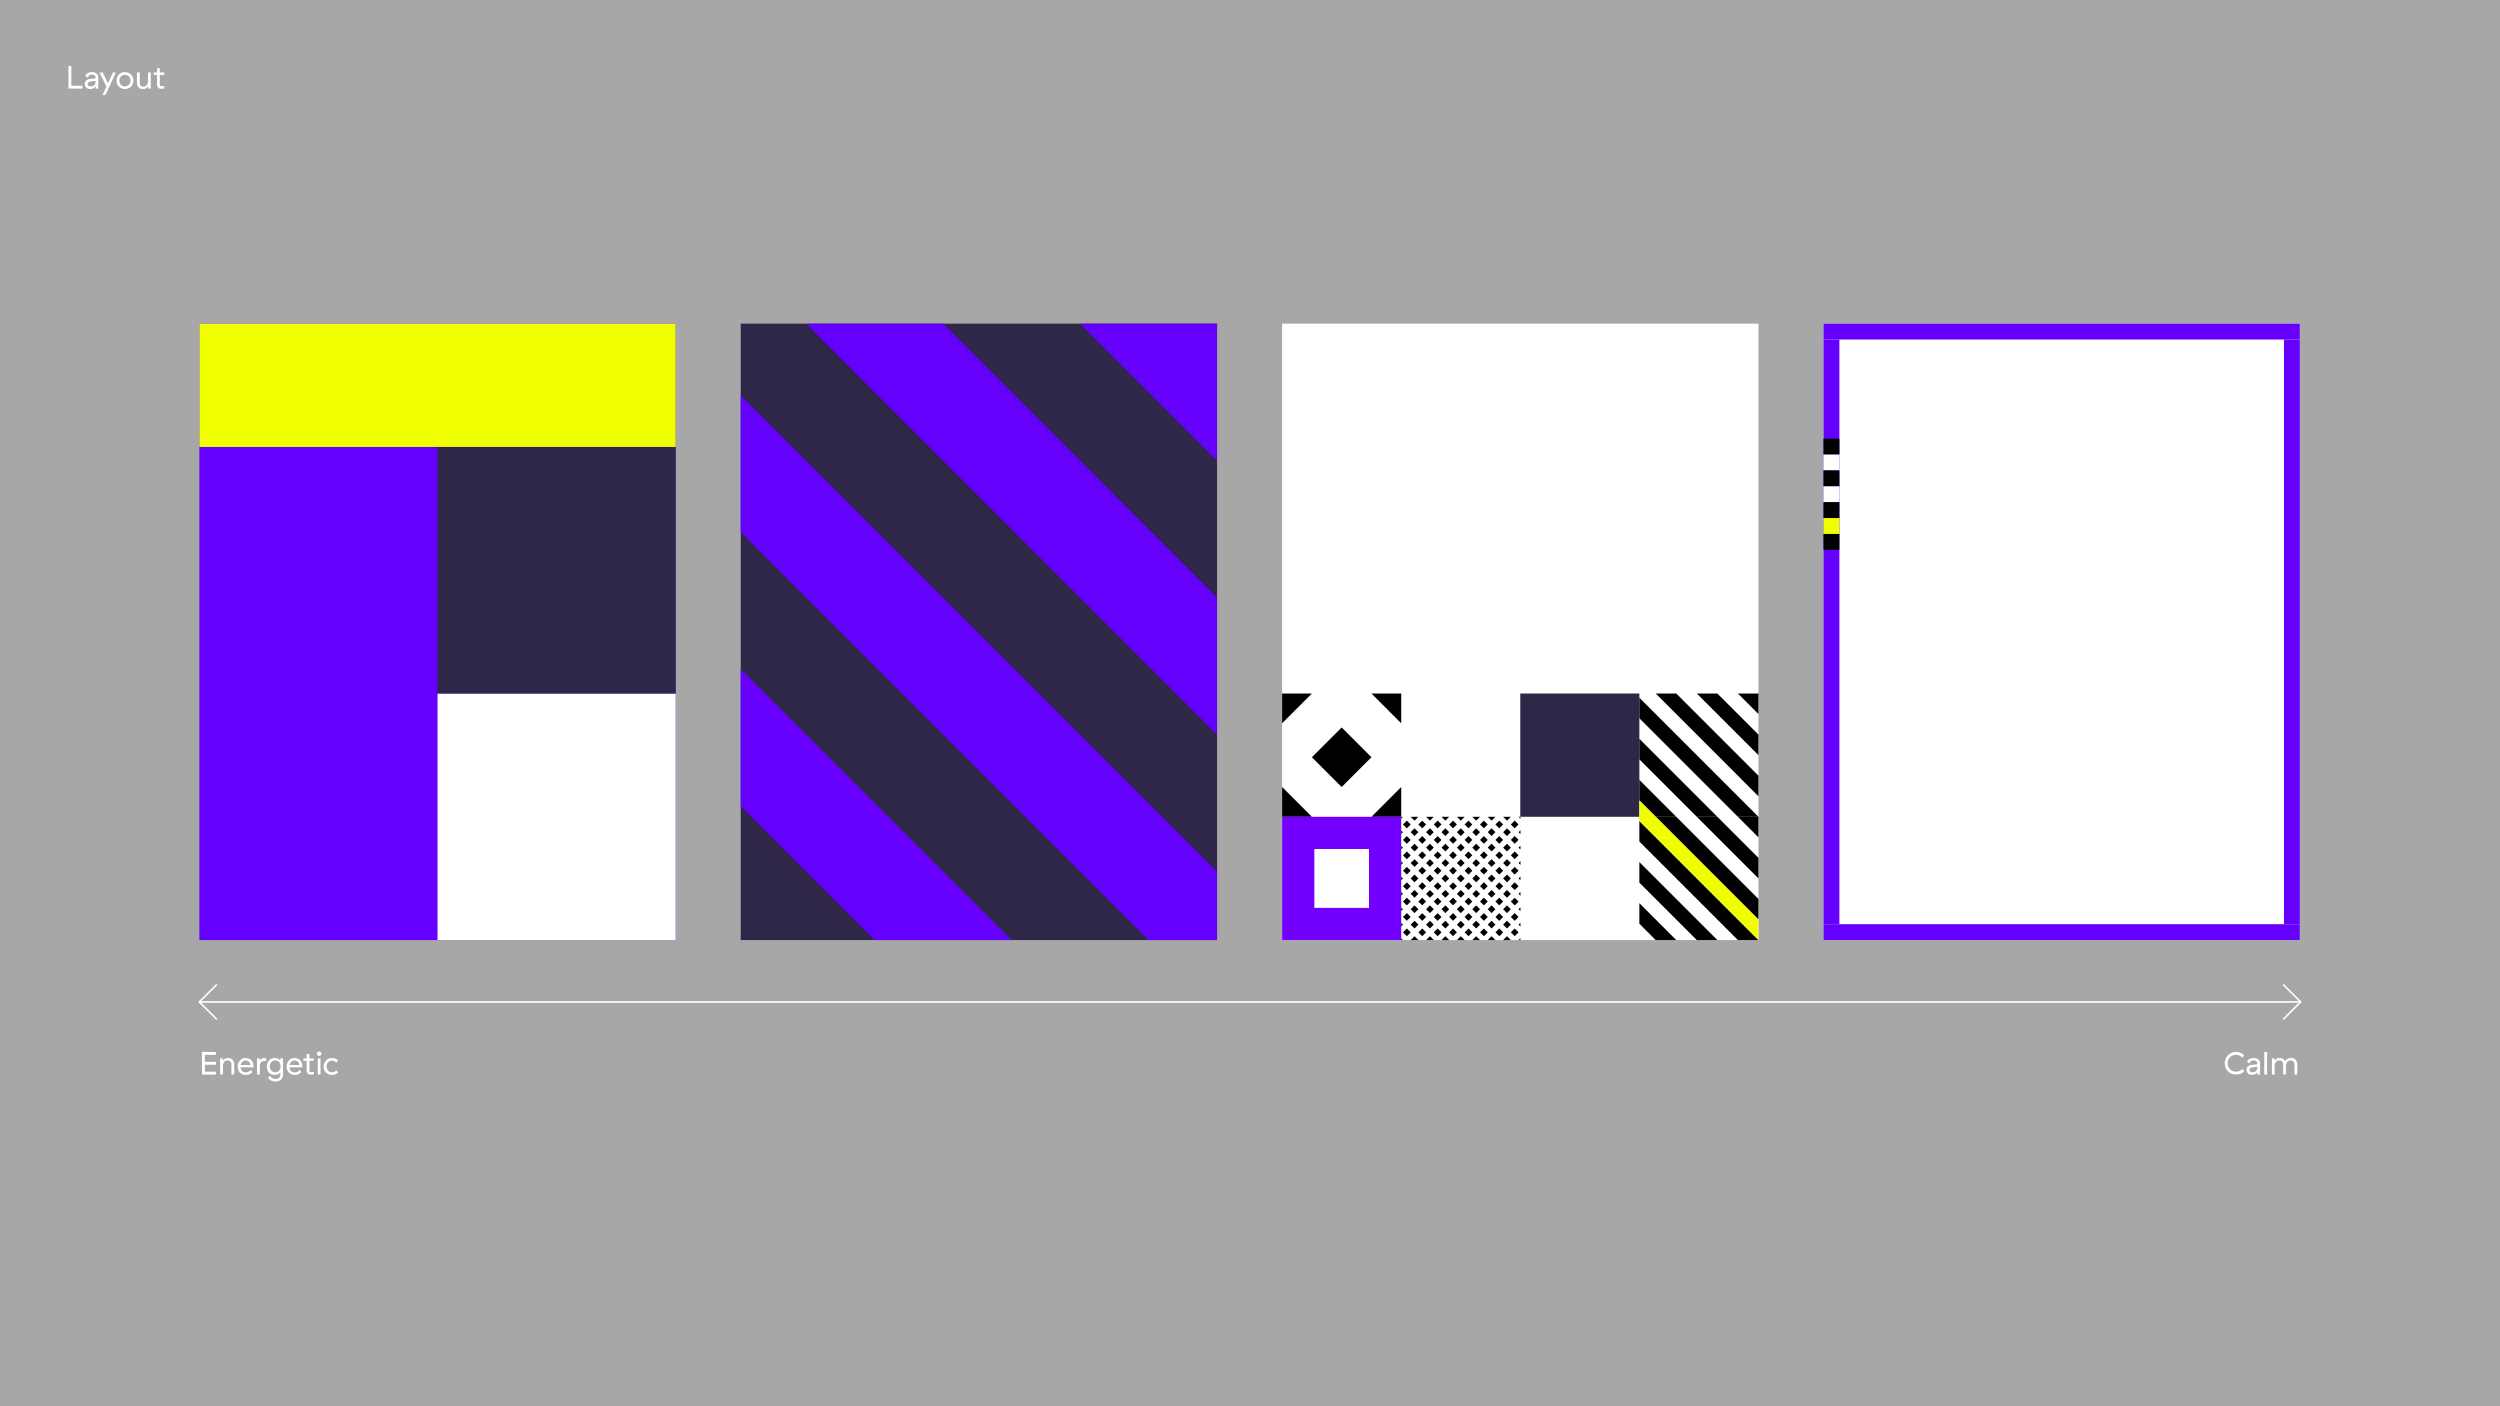 <svg id="Layer_1" data-name="Layer 1" xmlns="http://www.w3.org/2000/svg" xmlns:xlink="http://www.w3.org/1999/xlink" viewBox="0 0 1552 873"><defs><style>.cls-1,.cls-9{fill:none;}.cls-2{fill:#a7a7a7;}.cls-3{fill:#fff;}.cls-4{fill:#2f2747;}.cls-5{fill:#6500ff;}.cls-6{fill:#f0ff00;}.cls-7{clip-path:url(#clip-path);}.cls-8{fill:#7300ff;}.cls-9{stroke:#fff;stroke-miterlimit:10;}</style><clipPath id="clip-path"><rect class="cls-1" x="869.87" y="507.06" width="74.03" height="76.53"/></clipPath></defs><title>MoLo_07_Layout</title><rect class="cls-2" width="1552" height="873"/><path class="cls-3" d="M125.36,653.06H134v1.8h-6.8v4.3H134V661h-6.8v4.3H134v1.8h-8.6Z"/><path class="cls-3" d="M136.66,657.06h1.66v1.54a3.46,3.46,0,0,1,1.4-1.34,4.13,4.13,0,0,1,1.94-.44,3.49,3.49,0,0,1,2.75,1.11,4.5,4.5,0,0,1,1,3.11v6h-1.76v-6a2.8,2.8,0,0,0-.64-2,2.34,2.34,0,0,0-1.82-.69c-1.86,0-2.8,1.32-2.8,4v4.66h-1.72Z"/><path class="cls-3" d="M148.21,659.45a4.8,4.8,0,0,1,1.73-1.92,5.23,5.23,0,0,1,5.21,0,4.15,4.15,0,0,1,1.64,1.87,6.28,6.28,0,0,1,.55,2.69v.52h-8v0a3.16,3.16,0,0,0,1,2.28,3.35,3.35,0,0,0,2.27.82,4.07,4.07,0,0,0,3.18-1.54l.9,1.34a5.42,5.42,0,0,1-1.7,1.29,5.05,5.05,0,0,1-2.3.51,5.5,5.5,0,0,1-2.66-.63,4.46,4.46,0,0,1-1.8-1.8,5.68,5.68,0,0,1-.64-2.73A6,6,0,0,1,148.21,659.45Zm6.39-.29a2.72,2.72,0,0,0-2-.74,3,3,0,0,0-2.16.74,3.29,3.29,0,0,0-1,2h6A3.14,3.14,0,0,0,154.6,659.16Z"/><path class="cls-3" d="M164.22,656.82a5.09,5.09,0,0,1,1,.1v1.82a4.21,4.21,0,0,0-1-.12,2.55,2.55,0,0,0-2.27,1,5,5,0,0,0-.67,2.8v4.66h-1.72v-10h1.66v1.5A3.24,3.24,0,0,1,164.22,656.82Z"/><path class="cls-3" d="M166.32,659.35a4.57,4.57,0,0,1,1.73-1.86,4.79,4.79,0,0,1,2.53-.67,4.69,4.69,0,0,1,2,.43,3.25,3.25,0,0,1,1.42,1.17v-1.36h1.72v9.46a4.3,4.3,0,0,1-4.82,4.8,5.76,5.76,0,0,1-2.77-.6,4.31,4.31,0,0,1-1.77-1.86l1.34-1.06a3.49,3.49,0,0,0,3.34,2c2,0,3-1.1,3-3.28v-.82a3.39,3.39,0,0,1-1.44,1.17,5,5,0,0,1-2.06.43,5.08,5.08,0,0,1-2.59-.65,4.44,4.44,0,0,1-1.71-1.83,6,6,0,0,1-.6-2.76A5.79,5.79,0,0,1,166.32,659.35Zm7,0a3,3,0,0,0-2.4-1,3.22,3.22,0,0,0-2.46,1,4.18,4.18,0,0,0,0,5.28,3.25,3.25,0,0,0,2.46,1,3.05,3.05,0,0,0,2.4-1,4.46,4.46,0,0,0,0-5.32Z"/><path class="cls-3" d="M178.57,659.45a4.8,4.8,0,0,1,1.73-1.92,5.23,5.23,0,0,1,5.21,0,4.15,4.15,0,0,1,1.64,1.87,6.28,6.28,0,0,1,.55,2.69v.52h-8v0a3.16,3.16,0,0,0,1,2.28,3.35,3.35,0,0,0,2.27.82,4.07,4.07,0,0,0,3.18-1.54l.9,1.34a5.42,5.42,0,0,1-1.7,1.29,5.05,5.05,0,0,1-2.3.51,5.5,5.5,0,0,1-2.66-.63,4.46,4.46,0,0,1-1.8-1.8,5.68,5.68,0,0,1-.64-2.73A6,6,0,0,1,178.57,659.45Zm6.39-.29a2.72,2.72,0,0,0-2-.74,3,3,0,0,0-2.16.74,3.29,3.29,0,0,0-1,2h6A3.14,3.14,0,0,0,185,659.16Z"/><path class="cls-3" d="M193.14,667.16a2.9,2.9,0,0,1-2.08-.67,3.07,3.07,0,0,1-.68-2.23v-5.7h-2v-1.5h2v-2.68h1.72v2.68h2.74v1.5H192.1v5.8a1.31,1.31,0,0,0,.27.9,1.12,1.12,0,0,0,.87.3,9.44,9.44,0,0,0,1.62-.16v1.52A6.66,6.66,0,0,1,193.14,667.16Z"/><path class="cls-3" d="M197.14,655.16a1.35,1.35,0,0,1-.38-1,1.33,1.33,0,0,1,.38-1,1.31,1.31,0,0,1,1-.38,1.3,1.3,0,0,1,1.36,1.36,1.31,1.31,0,0,1-.38,1,1.33,1.33,0,0,1-1,.38A1.35,1.35,0,0,1,197.14,655.16Zm1.84,11.9h-1.72v-10H199Z"/><path class="cls-3" d="M201.65,659.35a4.71,4.71,0,0,1,1.87-1.86,5.46,5.46,0,0,1,2.72-.67,4.91,4.91,0,0,1,3.64,1.46l-1.12,1.32a3.84,3.84,0,0,0-2.62-1.12,3.21,3.21,0,0,0-2.45,1,3.62,3.62,0,0,0-.93,2.59,3.86,3.86,0,0,0,.43,1.85,3.31,3.31,0,0,0,1.19,1.27,3.37,3.37,0,0,0,1.74.46,4.09,4.09,0,0,0,2.78-1.18l1,1.34a5,5,0,0,1-1.71,1.12,5.75,5.75,0,0,1-2.09.38,5.39,5.39,0,0,1-2.69-.66,4.67,4.67,0,0,1-1.82-1.84,5.61,5.61,0,0,1-.65-2.72A5.52,5.52,0,0,1,201.65,659.35Z"/><path class="cls-3" d="M1382.1,656.49a6.67,6.67,0,0,1,2.52-2.51,6.92,6.92,0,0,1,3.56-.92,7.21,7.21,0,0,1,4.88,1.92l-.82,1.7a6.83,6.83,0,0,0-1.84-1.33,5.09,5.09,0,0,0-2.28-.49,5.27,5.27,0,0,0-2.64.65,4.53,4.53,0,0,0-1.84,1.84,5.87,5.87,0,0,0,0,5.41,4.73,4.73,0,0,0,1.82,1.84,5.16,5.16,0,0,0,2.6.66,6,6,0,0,0,4.28-1.78l.82,1.7a7.32,7.32,0,0,1-5.1,1.88,6.79,6.79,0,0,1-6-3.45,7,7,0,0,1-.92-3.57A6.89,6.89,0,0,1,1382.1,656.49Z"/><path class="cls-3" d="M1396.37,657.46a4.93,4.93,0,0,1,2.67-.64,4.28,4.28,0,0,1,3,.94,3.65,3.65,0,0,1,1,2.8v6.5h-1.72v-1.42a3.86,3.86,0,0,1-1.38,1.22,4.09,4.09,0,0,1-1.9.44,3.46,3.46,0,0,1-2.46-.87,2.94,2.94,0,0,1-.94-2.27,2.73,2.73,0,0,1,.86-2.1,3.84,3.84,0,0,1,2.36-1l2.82-.28a1,1,0,0,0,.49-.15.5.5,0,0,0,.15-.39V660a1.43,1.43,0,0,0-.58-1.21,2.71,2.71,0,0,0-1.64-.43,3,3,0,0,0-1.77.47,1.89,1.89,0,0,0-.81,1.33l-1.52-.82A3,3,0,0,1,1396.37,657.46Zm1.71,5.22a1.94,1.94,0,0,0-1.19.48,1.3,1.3,0,0,0-.43,1,1.33,1.33,0,0,0,.5,1.09,2.08,2.08,0,0,0,1.36.41,3.3,3.3,0,0,0,1.52-.36,3,3,0,0,0,1.1-1,2.44,2.44,0,0,0,.4-1.33v-.74Z"/><path class="cls-3" d="M1407.42,667.06h-1.76v-14h1.76Z"/><path class="cls-3" d="M1420.12,657.3a4.48,4.48,0,0,1,2.14-.48,3.62,3.62,0,0,1,2.9,1.13,5,5,0,0,1,1,3.35v5.76h-1.74v-6a2.94,2.94,0,0,0-.59-2,2.17,2.17,0,0,0-1.73-.68c-2,0-3,1.32-3,4v4.66h-1.72v-6a2.85,2.85,0,0,0-.61-2,2.17,2.17,0,0,0-1.75-.68c-1.94,0-2.9,1.32-2.9,4v4.66h-1.72v-10h1.66v1.6a3.27,3.27,0,0,1,3.18-1.84,3.75,3.75,0,0,1,2,.5,3.3,3.3,0,0,1,1.29,1.48A4.4,4.4,0,0,1,1420.12,657.3Z"/><rect class="cls-4" x="459.85" y="200.92" width="295.7" height="382.67"/><polygon class="cls-5" points="500.44 200.92 755.55 456.04 755.55 371 585.48 200.92 500.44 200.92"/><polygon class="cls-5" points="670.52 200.92 755.55 285.96 755.55 200.92 670.52 200.92"/><polygon class="cls-5" points="459.85 245.38 459.85 330.41 670.52 541.08 713.03 583.6 755.55 583.6 755.55 541.08 459.85 245.38"/><polygon class="cls-5" points="500.44 541.08 500.44 541.08 542.96 583.6 628 583.6 585.48 541.08 459.85 415.45 459.85 500.49 500.44 541.08"/><rect class="cls-5" x="123.76" y="200.92" width="295.7" height="382.67" transform="translate(543.23 784.52) rotate(180)"/><rect class="cls-3" x="271.61" y="430.53" width="147.85" height="153.07" transform="translate(691.08 1014.12) rotate(180)"/><rect class="cls-4" x="271.61" y="277.46" width="147.85" height="153.07" transform="translate(691.08 707.99) rotate(180)"/><rect class="cls-6" x="123.76" y="200.92" width="295.7" height="76.54" transform="translate(543.23 478.38) rotate(180)"/><rect class="cls-3" x="795.94" y="200.92" width="295.7" height="382.67"/><rect x="819.84" y="457.03" width="26.14" height="26.14" transform="translate(-88.46 726.64) rotate(-45)"/><polygon points="795.94 449.01 795.94 430.53 814.42 430.53 795.94 449.01"/><polygon points="869.87 449.01 851.39 430.53 869.87 430.53 869.87 449.01"/><polygon points="869.87 488.58 869.87 507.06 851.39 507.06 869.87 488.58"/><polygon points="795.94 488.58 814.42 507.06 795.94 507.06 795.94 488.58"/><rect class="cls-4" x="943.79" y="430.53" width="73.93" height="76.53"/><polygon points="1078.89 430.53 1091.64 443.28 1091.64 430.53 1078.89 430.53"/><polygon points="1053.38 430.53 1091.64 468.79 1091.64 456.04 1066.13 430.53 1053.38 430.53"/><polygon points="1027.87 430.53 1091.64 494.31 1091.64 481.55 1040.62 430.53 1027.87 430.53"/><polygon points="1017.72 445.89 1078.89 507.06 1078.89 507.06 1091.64 507.06 1091.64 507.06 1017.72 433.14 1017.72 445.89"/><polygon points="1053.38 507.06 1053.38 507.06 1066.13 507.06 1017.72 458.65 1017.72 471.4 1053.38 507.06"/><polygon points="1027.87 507.06 1027.87 507.06 1040.62 507.06 1017.72 484.16 1017.72 496.92 1027.87 507.06"/><polygon points="1015.11 507.06 1015.11 507.06 1015.11 507.06 1015.11 507.06"/><polygon points="1091.64 519.82 1091.64 507.06 1078.89 507.06 1091.64 519.82"/><polygon points="1091.64 545.33 1091.64 532.57 1066.13 507.06 1066.13 507.06 1053.38 507.06 1091.64 545.33"/><polygon points="1091.64 570.84 1091.64 558.08 1040.62 507.06 1040.62 507.06 1027.87 507.06 1091.64 570.84"/><polygon points="1078.89 583.6 1091.64 583.6 1091.64 583.6 1017.72 509.67 1017.72 522.43 1078.89 583.6"/><polygon points="1053.38 583.6 1066.13 583.6 1017.72 535.18 1017.72 547.94 1053.38 583.6"/><polygon points="1027.87 583.6 1040.62 583.6 1017.72 560.69 1017.72 573.45 1027.87 583.6"/><polygon class="cls-6" points="1027.87 519.81 1027.87 519.81 1040.62 519.81 1017.72 496.91 1017.72 509.67 1027.87 519.81"/><polygon class="cls-6" points="1091.64 583.59 1091.64 570.84 1040.62 519.81 1040.62 519.81 1027.87 519.81 1091.64 583.59"/><g class="cls-7"><polygon points="880.53 507.07 880.52 507.06 875.76 507.06 875.75 507.07 878.14 509.46 880.53 507.07"/><rect x="881.23" y="510.16" width="3.38" height="3.38" transform="translate(-103.34 774.22) rotate(-45)"/><polygon points="870.97 507.07 870.96 507.06 868.56 507.06 868.56 509.45 868.58 509.46 870.97 507.07"/><rect x="871.67" y="510.16" width="3.38" height="3.38" transform="translate(-106.14 767.47) rotate(-45)"/><rect x="876.45" y="514.94" width="3.38" height="3.38" transform="translate(-108.12 772.23) rotate(-45)"/><rect x="886.01" y="514.94" width="3.38" height="3.38" transform="translate(-105.32 778.99) rotate(-45)"/><rect x="890.79" y="519.72" width="3.38" height="3.38" transform="translate(-107.29 783.81) rotate(-45)"/><rect x="895.58" y="524.51" width="3.38" height="3.38" transform="translate(-109.28 788.57) rotate(-45)"/><rect x="881.23" y="519.72" width="3.38" height="3.38" transform="translate(-110.09 777.05) rotate(-45)"/><rect x="886.01" y="524.51" width="3.38" height="3.38" transform="translate(-112.08 781.8) rotate(-45)"/><rect x="890.79" y="529.29" width="3.38" height="3.38" transform="translate(-114.06 786.57) rotate(-45)"/><polygon points="870.97 516.63 868.58 514.24 868.56 514.25 868.56 519.01 868.58 519.02 870.97 516.63"/><rect x="871.67" y="519.72" width="3.38" height="3.38" transform="translate(-112.89 770.29) rotate(-45)"/><polygon points="870.97 526.2 868.58 523.8 868.56 523.82 868.56 528.57 868.58 528.59 870.97 526.2"/><rect x="876.45" y="524.51" width="3.38" height="3.38" transform="translate(-114.88 775.04) rotate(-45)"/><rect x="881.23" y="529.29" width="3.38" height="3.38" transform="translate(-116.86 779.81) rotate(-45)"/><rect x="886.01" y="534.07" width="3.38" height="3.38" transform="translate(-118.83 784.64) rotate(-45)"/><rect x="871.67" y="529.29" width="3.38" height="3.38" transform="translate(-119.65 773.11) rotate(-45)"/><rect x="876.45" y="534.07" width="3.38" height="3.38" transform="translate(-121.63 777.88) rotate(-45)"/><rect x="881.23" y="538.85" width="3.38" height="3.38" transform="translate(-123.62 782.62) rotate(-45)"/><polygon points="870.97 535.76 868.58 533.37 868.56 533.38 868.56 538.14 868.58 538.15 870.97 535.76"/><rect x="871.67" y="538.85" width="3.38" height="3.38" transform="translate(-126.42 775.87) rotate(-45)"/><rect x="900.36" y="529.29" width="3.38" height="3.38" transform="translate(-111.26 793.34) rotate(-45)"/><polygon points="906.83 533.37 904.44 535.76 906.83 538.15 906.83 538.15 906.83 538.14 906.85 538.15 909.24 535.76 906.85 533.37 906.83 533.38 906.83 533.37 906.83 533.37"/><rect x="895.58" y="534.07" width="3.38" height="3.38" transform="translate(-116.03 791.4) rotate(-45)"/><rect x="900.36" y="538.85" width="3.38" height="3.38" transform="translate(-118.02 796.15) rotate(-45)"/><rect x="890.79" y="538.85" width="3.38" height="3.38" transform="translate(-120.82 789.39) rotate(-45)"/><polygon points="906.83 509.46 906.83 509.45 906.85 509.46 909.24 507.07 909.23 507.06 906.83 507.06 904.45 507.06 904.44 507.07 906.83 509.46 906.83 509.46"/><polygon points="890.1 507.07 890.09 507.06 885.32 507.06 885.31 507.07 887.71 509.46 890.1 507.07"/><polygon points="899.66 507.07 899.65 507.06 894.88 507.06 894.88 507.07 897.27 509.46 899.66 507.07"/><rect x="900.36" y="510.16" width="3.38" height="3.38" transform="translate(-97.73 787.75) rotate(-45)"/><polygon points="906.83 514.24 904.44 516.63 906.83 519.02 906.83 519.02 906.83 519.01 906.85 519.02 909.24 516.63 906.85 514.24 906.83 514.25 906.83 514.24 906.83 514.24"/><rect x="890.8" y="510.16" width="3.38" height="3.38" transform="translate(-100.53 780.98) rotate(-45)"/><rect x="895.58" y="514.94" width="3.38" height="3.38" transform="translate(-102.52 785.75) rotate(-45)"/><rect x="900.36" y="519.72" width="3.38" height="3.38" transform="translate(-104.49 790.58) rotate(-45)"/><polygon points="906.83 528.59 906.83 528.59 906.83 528.57 906.85 528.59 909.24 526.2 906.85 523.8 906.83 523.82 906.83 523.8 906.83 523.8 904.44 526.2 906.83 528.59"/><polygon points="918.8 507.07 918.79 507.06 914.03 507.06 914.02 507.07 916.41 509.46 918.8 507.07"/><rect x="919.5" y="510.16" width="3.38" height="3.38" transform="translate(-92.13 801.27) rotate(-45)"/><rect x="909.94" y="510.16" width="3.38" height="3.38" transform="translate(-94.93 794.52) rotate(-45)"/><rect x="914.72" y="514.94" width="3.38" height="3.38" transform="translate(-96.91 799.29) rotate(-45)"/><rect x="924.28" y="514.94" width="3.38" height="3.38" transform="translate(-94.11 806.04) rotate(-45)"/><rect x="929.06" y="519.72" width="3.38" height="3.38" transform="translate(-96.08 810.87) rotate(-45)"/><rect x="933.84" y="524.51" width="3.38" height="3.38" transform="translate(-98.07 815.63) rotate(-45)"/><rect x="919.5" y="519.72" width="3.38" height="3.38" transform="translate(-98.88 804.11) rotate(-45)"/><rect x="924.28" y="524.51" width="3.38" height="3.38" transform="translate(-100.87 808.86) rotate(-45)"/><rect x="929.06" y="529.29" width="3.38" height="3.38" transform="translate(-102.84 813.68) rotate(-45)"/><rect x="909.94" y="519.72" width="3.38" height="3.38" transform="translate(-101.68 797.35) rotate(-45)"/><rect x="914.72" y="524.51" width="3.38" height="3.38" transform="translate(-103.67 802.11) rotate(-45)"/><rect x="919.5" y="529.29" width="3.38" height="3.38" transform="translate(-105.66 806.86) rotate(-45)"/><rect x="924.28" y="534.07" width="3.38" height="3.38" transform="translate(-107.62 811.69) rotate(-45)"/><rect x="909.94" y="529.29" width="3.38" height="3.38" transform="translate(-108.46 800.1) rotate(-45)"/><rect x="914.72" y="534.07" width="3.38" height="3.38" transform="translate(-110.42 804.94) rotate(-45)"/><rect x="919.5" y="538.85" width="3.38" height="3.38" transform="translate(-112.42 809.68) rotate(-45)"/><rect x="909.94" y="538.85" width="3.38" height="3.38" transform="translate(-115.21 802.93) rotate(-45)"/><polygon points="918.8 545.32 916.41 542.93 914.02 545.32 914.02 545.33 914.03 545.33 914.02 545.34 916.41 547.73 918.8 545.34 918.79 545.33 918.79 545.33 918.8 545.32"/><polygon points="909.24 545.32 906.85 542.93 906.83 542.94 906.83 542.93 906.83 542.93 904.44 545.32 904.45 545.33 904.45 545.33 904.44 545.34 906.83 547.73 906.83 547.73 906.83 547.71 906.85 547.73 909.24 545.34 909.23 545.33 909.23 545.33 909.24 545.32"/><rect x="938.63" y="529.29" width="3.38" height="3.38" transform="translate(-100.05 820.4) rotate(-45)"/><polygon points="942.71 535.76 945.1 538.15 945.1 538.15 945.1 533.37 945.1 533.37 942.71 535.76"/><rect x="933.84" y="534.07" width="3.38" height="3.38" transform="translate(-104.83 818.43) rotate(-45)"/><rect x="938.63" y="538.85" width="3.38" height="3.38" transform="translate(-106.8 823.25) rotate(-45)"/><polygon points="942.71 545.32 942.71 545.33 942.72 545.33 942.71 545.34 945.1 547.73 945.1 547.73 945.1 545.33 945.1 542.93 945.1 542.93 942.71 545.32"/><rect x="929.06" y="538.85" width="3.38" height="3.38" transform="translate(-109.61 816.44) rotate(-45)"/><polygon points="935.53 542.93 933.14 545.32 933.15 545.33 933.15 545.33 933.14 545.34 935.53 547.73 937.93 545.34 937.92 545.33 937.92 545.33 937.92 545.32 935.53 542.93"/><polygon points="942.72 507.06 942.71 507.07 945.1 509.46 945.1 509.46 945.1 507.06 942.72 507.06"/><polygon points="928.36 507.07 928.36 507.06 923.59 507.06 923.58 507.07 925.97 509.46 928.36 507.07"/><polygon points="937.93 507.07 937.92 507.06 933.15 507.06 933.14 507.07 935.53 509.46 937.93 507.07"/><rect x="938.63" y="510.16" width="3.38" height="3.38" transform="translate(-86.53 814.8) rotate(-45)"/><polygon points="942.71 516.63 945.1 519.02 945.1 519.02 945.1 514.24 945.1 514.24 942.71 516.63"/><rect x="929.06" y="510.16" width="3.38" height="3.38" transform="translate(-89.33 808.04) rotate(-45)"/><rect x="933.84" y="514.94" width="3.38" height="3.38" transform="translate(-91.3 812.85) rotate(-45)"/><rect x="938.63" y="519.72" width="3.38" height="3.38" transform="translate(-93.29 817.61) rotate(-45)"/><polygon points="942.71 526.2 945.1 528.59 945.1 528.59 945.1 523.8 945.1 523.8 942.71 526.2"/><polygon points="878.14 547.73 880.53 545.34 880.52 545.33 880.52 545.33 880.53 545.32 878.14 542.93 875.75 545.32 875.76 545.33 875.76 545.33 875.75 545.34 878.14 547.73"/><rect x="881.23" y="548.43" width="3.38" height="3.38" transform="translate(-130.39 785.44) rotate(-45)"/><polygon points="870.97 545.34 870.96 545.33 870.96 545.33 870.97 545.32 868.58 542.93 868.56 542.94 868.56 545.33 868.56 547.71 868.58 547.73 870.97 545.34"/><rect x="871.67" y="548.43" width="3.38" height="3.38" transform="translate(-133.18 778.72) rotate(-45)"/><rect x="876.45" y="553.21" width="3.38" height="3.38" transform="translate(-135.18 783.45) rotate(-45)"/><rect x="886.01" y="553.21" width="3.38" height="3.38" transform="translate(-132.37 790.25) rotate(-45)"/><rect x="890.79" y="557.99" width="3.38" height="3.38" transform="translate(-134.36 794.98) rotate(-45)"/><rect x="895.58" y="562.77" width="3.38" height="3.38" transform="translate(-136.34 799.77) rotate(-45)"/><rect x="881.23" y="557.99" width="3.38" height="3.38" transform="translate(-137.16 788.22) rotate(-45)"/><rect x="886.01" y="562.77" width="3.38" height="3.38" transform="translate(-139.14 793.01) rotate(-45)"/><rect x="890.79" y="567.55" width="3.38" height="3.38" transform="translate(-141.11 797.83) rotate(-45)"/><polygon points="870.97 554.9 868.58 552.51 868.56 552.52 868.56 557.28 868.58 557.29 870.97 554.9"/><rect x="871.67" y="557.99" width="3.38" height="3.38" transform="translate(-139.96 781.47) rotate(-45)"/><polygon points="870.97 564.46 868.58 562.07 868.56 562.09 868.56 566.84 868.58 566.85 870.97 564.46"/><rect x="876.45" y="562.77" width="3.38" height="3.38" transform="translate(-141.94 786.25) rotate(-45)"/><rect x="881.23" y="567.55" width="3.38" height="3.38" transform="translate(-143.91 791.07) rotate(-45)"/><rect x="886.01" y="572.34" width="3.38" height="3.38" transform="translate(-145.9 795.8) rotate(-45)"/><rect x="871.67" y="567.55" width="3.38" height="3.38" transform="translate(-146.72 784.27) rotate(-45)"/><rect x="876.45" y="572.34" width="3.38" height="3.38" transform="translate(-148.7 789.04) rotate(-45)"/><rect x="881.23" y="577.12" width="3.38" height="3.38" transform="translate(-150.68 793.84) rotate(-45)"/><polygon points="870.97 574.03 868.58 571.63 868.56 571.65 868.56 576.4 868.58 576.42 870.97 574.03"/><rect x="871.67" y="577.12" width="3.38" height="3.38" transform="translate(-153.48 787.08) rotate(-45)"/><polygon points="875.75 583.59 875.76 583.6 880.52 583.6 880.53 583.59 878.14 581.2 875.75 583.59"/><polygon points="868.56 581.21 868.56 583.6 870.96 583.6 870.97 583.59 868.58 581.2 868.56 581.21"/><rect x="900.36" y="567.55" width="3.38" height="3.38" transform="translate(-138.31 804.59) rotate(-45)"/><polygon points="906.83 576.41 906.83 576.4 906.85 576.42 909.24 574.03 906.85 571.63 906.83 571.65 906.83 571.64 906.83 571.63 904.44 574.03 906.83 576.42 906.83 576.41"/><rect x="895.58" y="572.34" width="3.38" height="3.38" transform="translate(-143.1 802.56) rotate(-45)"/><rect x="900.36" y="577.12" width="3.38" height="3.38" transform="translate(-145.08 807.36) rotate(-45)"/><rect x="890.79" y="577.12" width="3.38" height="3.38" transform="translate(-147.88 800.6) rotate(-45)"/><polygon points="894.88 583.59 894.88 583.6 899.65 583.6 899.66 583.59 897.27 581.2 894.88 583.59"/><polygon points="885.31 583.59 885.32 583.6 890.09 583.6 890.1 583.59 887.7 581.2 885.31 583.59"/><polygon points="887.71 547.73 890.1 545.34 890.09 545.33 890.09 545.33 890.1 545.32 887.7 542.93 885.31 545.32 885.32 545.33 885.32 545.33 885.31 545.34 887.71 547.73"/><polygon points="897.27 547.73 899.66 545.34 899.65 545.33 899.65 545.33 899.66 545.32 897.27 542.93 894.88 545.32 894.88 545.33 894.88 545.33 894.88 545.34 897.27 547.73"/><rect x="900.36" y="548.43" width="3.38" height="3.38" transform="translate(-124.78 799) rotate(-45)"/><polygon points="906.83 557.29 906.83 557.28 906.85 557.29 909.24 554.9 906.85 552.51 906.83 552.52 906.83 552.51 906.83 552.51 904.44 554.9 906.83 557.29 906.83 557.29"/><rect x="890.8" y="548.43" width="3.38" height="3.38" transform="translate(-127.58 792.24) rotate(-45)"/><rect x="895.58" y="553.21" width="3.38" height="3.38" transform="translate(-129.57 797.01) rotate(-45)"/><rect x="900.36" y="557.99" width="3.38" height="3.38" transform="translate(-131.56 801.74) rotate(-45)"/><rect x="919.5" y="548.43" width="3.38" height="3.38" transform="translate(-119.19 812.49) rotate(-45)"/><rect x="909.94" y="548.43" width="3.38" height="3.38" transform="translate(-121.99 805.73) rotate(-45)"/><rect x="914.72" y="553.21" width="3.38" height="3.38" transform="translate(-123.96 810.54) rotate(-45)"/><rect x="924.28" y="553.21" width="3.38" height="3.38" transform="translate(-121.16 817.3) rotate(-45)"/><rect x="929.06" y="557.99" width="3.38" height="3.38" transform="translate(-123.15 822.04) rotate(-45)"/><rect x="933.84" y="562.77" width="3.38" height="3.38" transform="translate(-125.13 826.84) rotate(-45)"/><rect x="919.5" y="557.99" width="3.38" height="3.38" transform="translate(-125.95 815.28) rotate(-45)"/><rect x="924.28" y="562.77" width="3.38" height="3.38" transform="translate(-127.93 820.08) rotate(-45)"/><rect x="929.06" y="567.55" width="3.38" height="3.38" transform="translate(-129.9 824.89) rotate(-45)"/><rect x="909.94" y="557.99" width="3.38" height="3.38" transform="translate(-128.75 808.51) rotate(-45)"/><polygon points="906.85 562.07 906.83 562.09 906.83 562.07 906.83 562.07 904.44 564.46 906.83 566.85 906.83 566.85 906.83 566.84 906.85 566.85 909.24 564.46 906.85 562.07"/><rect x="914.72" y="562.77" width="3.38" height="3.38" transform="translate(-130.73 813.3) rotate(-45)"/><rect x="919.5" y="567.55" width="3.38" height="3.38" transform="translate(-132.7 818.13) rotate(-45)"/><rect x="924.28" y="572.34" width="3.38" height="3.38" transform="translate(-134.69 822.86) rotate(-45)"/><rect x="909.94" y="567.55" width="3.38" height="3.38" transform="translate(-135.5 811.36) rotate(-45)"/><rect x="914.72" y="572.34" width="3.38" height="3.38" transform="translate(-137.5 816.09) rotate(-45)"/><rect x="919.5" y="577.12" width="3.38" height="3.38" transform="translate(-139.47 820.9) rotate(-45)"/><rect x="909.94" y="577.12" width="3.38" height="3.38" transform="translate(-142.27 814.13) rotate(-45)"/><polygon points="914.02 583.59 914.02 583.6 918.79 583.6 918.8 583.59 916.41 581.2 914.02 583.59"/><polygon points="906.83 581.21 906.83 581.2 906.83 581.2 904.44 583.59 904.45 583.6 906.83 583.6 909.23 583.6 909.24 583.59 906.85 581.2 906.83 581.21"/><rect x="938.63" y="567.55" width="3.38" height="3.38" transform="translate(-127.1 831.64) rotate(-45)"/><polygon points="942.71 574.03 945.1 576.42 945.1 576.41 945.1 571.64 945.1 571.63 942.71 574.03"/><rect x="933.84" y="572.34" width="3.38" height="3.38" transform="translate(-131.89 829.61) rotate(-45)"/><rect x="938.63" y="577.12" width="3.38" height="3.38" transform="translate(-133.87 834.41) rotate(-45)"/><polygon points="942.71 583.59 942.71 583.6 945.1 583.6 945.1 581.2 945.1 581.2 942.71 583.59"/><rect x="929.06" y="577.12" width="3.38" height="3.38" transform="translate(-136.67 827.66) rotate(-45)"/><polygon points="933.14 583.59 933.15 583.6 937.92 583.6 937.92 583.59 935.53 581.2 933.14 583.59"/><polygon points="923.58 583.59 923.59 583.6 928.36 583.6 928.36 583.59 925.97 581.2 923.58 583.59"/><polygon points="925.97 547.73 928.36 545.34 928.36 545.33 928.36 545.33 928.36 545.32 925.97 542.93 923.58 545.32 923.59 545.33 923.59 545.33 923.58 545.34 925.97 547.73"/><rect x="938.63" y="548.43" width="3.38" height="3.38" transform="translate(-113.57 826.06) rotate(-45)"/><polygon points="942.71 554.9 945.1 557.29 945.1 557.29 945.1 552.51 945.1 552.51 942.71 554.9"/><rect x="929.06" y="548.43" width="3.38" height="3.38" transform="translate(-116.37 819.3) rotate(-45)"/><rect x="933.84" y="553.21" width="3.38" height="3.38" transform="translate(-118.36 824.06) rotate(-45)"/><rect x="938.63" y="557.99" width="3.38" height="3.38" transform="translate(-120.33 828.86) rotate(-45)"/><polygon points="942.71 564.46 945.1 566.85 945.1 566.85 945.1 562.07 945.1 562.07 942.71 564.46"/></g><path class="cls-8" d="M849.87,527.06V563.6H815.94V527.06h33.93m20-20H795.94V583.6h73.93V507.06Z"/><rect class="cls-3" x="1132.03" y="200.92" width="295.7" height="382.67"/><rect class="cls-5" x="1132.03" y="200.92" width="295.7" height="9.86"/><rect class="cls-5" x="1132.03" y="573.74" width="295.7" height="9.86"/><rect class="cls-5" x="1241.33" y="387.33" width="362.96" height="9.86" transform="translate(1815.07 -1030.55) rotate(90)"/><rect class="cls-5" x="955.48" y="387.33" width="362.96" height="9.86" transform="translate(1529.22 -744.7) rotate(90)"/><rect x="1132.03" y="272.33" width="9.86" height="9.86"/><rect class="cls-3" x="1132.03" y="282.19" width="9.86" height="9.86"/><rect x="1132.03" y="292.04" width="9.86" height="9.86"/><rect class="cls-3" x="1132.03" y="301.9" width="9.86" height="9.86"/><rect x="1132.03" y="311.76" width="9.86" height="9.86"/><rect x="1132.03" y="331.47" width="9.86" height="9.86"/><rect class="cls-6" x="1132.03" y="321.61" width="9.86" height="9.86"/><line class="cls-9" x1="123.76" y1="622.01" x2="1428.24" y2="622.01"/><polyline class="cls-9" points="1417.38 611.15 1428.24 622.01 1417.38 632.88"/><polyline class="cls-9" points="134.62 632.88 123.76 622.01 134.62 611.15"/><path class="cls-3" d="M42.49,41h1.8v12.2h6.94V55H42.49Z"/><path class="cls-3" d="M54.34,45.43A5,5,0,0,1,57,44.79a4.24,4.24,0,0,1,3,.94,3.62,3.62,0,0,1,1,2.8V55H59.31V53.61a3.77,3.77,0,0,1-1.38,1.22,4.06,4.06,0,0,1-1.9.44,3.49,3.49,0,0,1-2.46-.87,3,3,0,0,1-.94-2.27,2.8,2.8,0,0,1,.86-2.1,3.93,3.93,0,0,1,2.36-1l2.82-.28a.77.77,0,0,0,.49-.15.5.5,0,0,0,.15-.39V48a1.41,1.41,0,0,0-.58-1.21,2.67,2.67,0,0,0-1.64-.43,3.06,3.06,0,0,0-1.77.47,2,2,0,0,0-.81,1.33L53,47.31A3.05,3.05,0,0,1,54.34,45.43Zm1.71,5.22a2,2,0,0,0-1.19.48,1.37,1.37,0,0,0-.43,1,1.35,1.35,0,0,0,.5,1.09,2.12,2.12,0,0,0,1.36.41,3.25,3.25,0,0,0,1.52-.36,2.74,2.74,0,0,0,1.1-1,2.36,2.36,0,0,0,.4-1.33v-.74Z"/><path class="cls-3" d="M66.09,53.71,61.73,45h2.08L67,51.71,70.11,45h1.82L65.47,59H63.61Z"/><path class="cls-3" d="M73,47.35a4.92,4.92,0,0,1,1.88-1.88,5.62,5.62,0,0,1,5.36,0,4.85,4.85,0,0,1,1.88,1.88,5.62,5.62,0,0,1,0,5.36,4.85,4.85,0,0,1-1.88,1.88,5.62,5.62,0,0,1-5.36,0A4.92,4.92,0,0,1,73,52.71a5.62,5.62,0,0,1,0-5.36Zm7.06.1a3.63,3.63,0,0,0-5,0,3.95,3.95,0,0,0,0,5.16,3.63,3.63,0,0,0,5,0,3.95,3.95,0,0,0,0-5.16Z"/><path class="cls-3" d="M93.61,55H92V53.59a4,4,0,0,1-1.35,1.27,3.83,3.83,0,0,1-1.85.41Q85,55.27,85,51V45h1.76V51a3.47,3.47,0,0,0,.5,2,2.05,2.05,0,0,0,1.78.71,2.32,2.32,0,0,0,2.21-1.09,5.76,5.76,0,0,0,.63-2.89V45h1.72Z"/><path class="cls-3" d="M100.25,55.13a2.86,2.86,0,0,1-2.08-.67,3.07,3.07,0,0,1-.68-2.23v-5.7h-2V45h2V42.35h1.72V45H102v1.5H99.21v5.8a1.31,1.31,0,0,0,.27.9,1.12,1.12,0,0,0,.87.3,8.54,8.54,0,0,0,1.62-.16v1.52A6.66,6.66,0,0,1,100.25,55.13Z"/></svg>